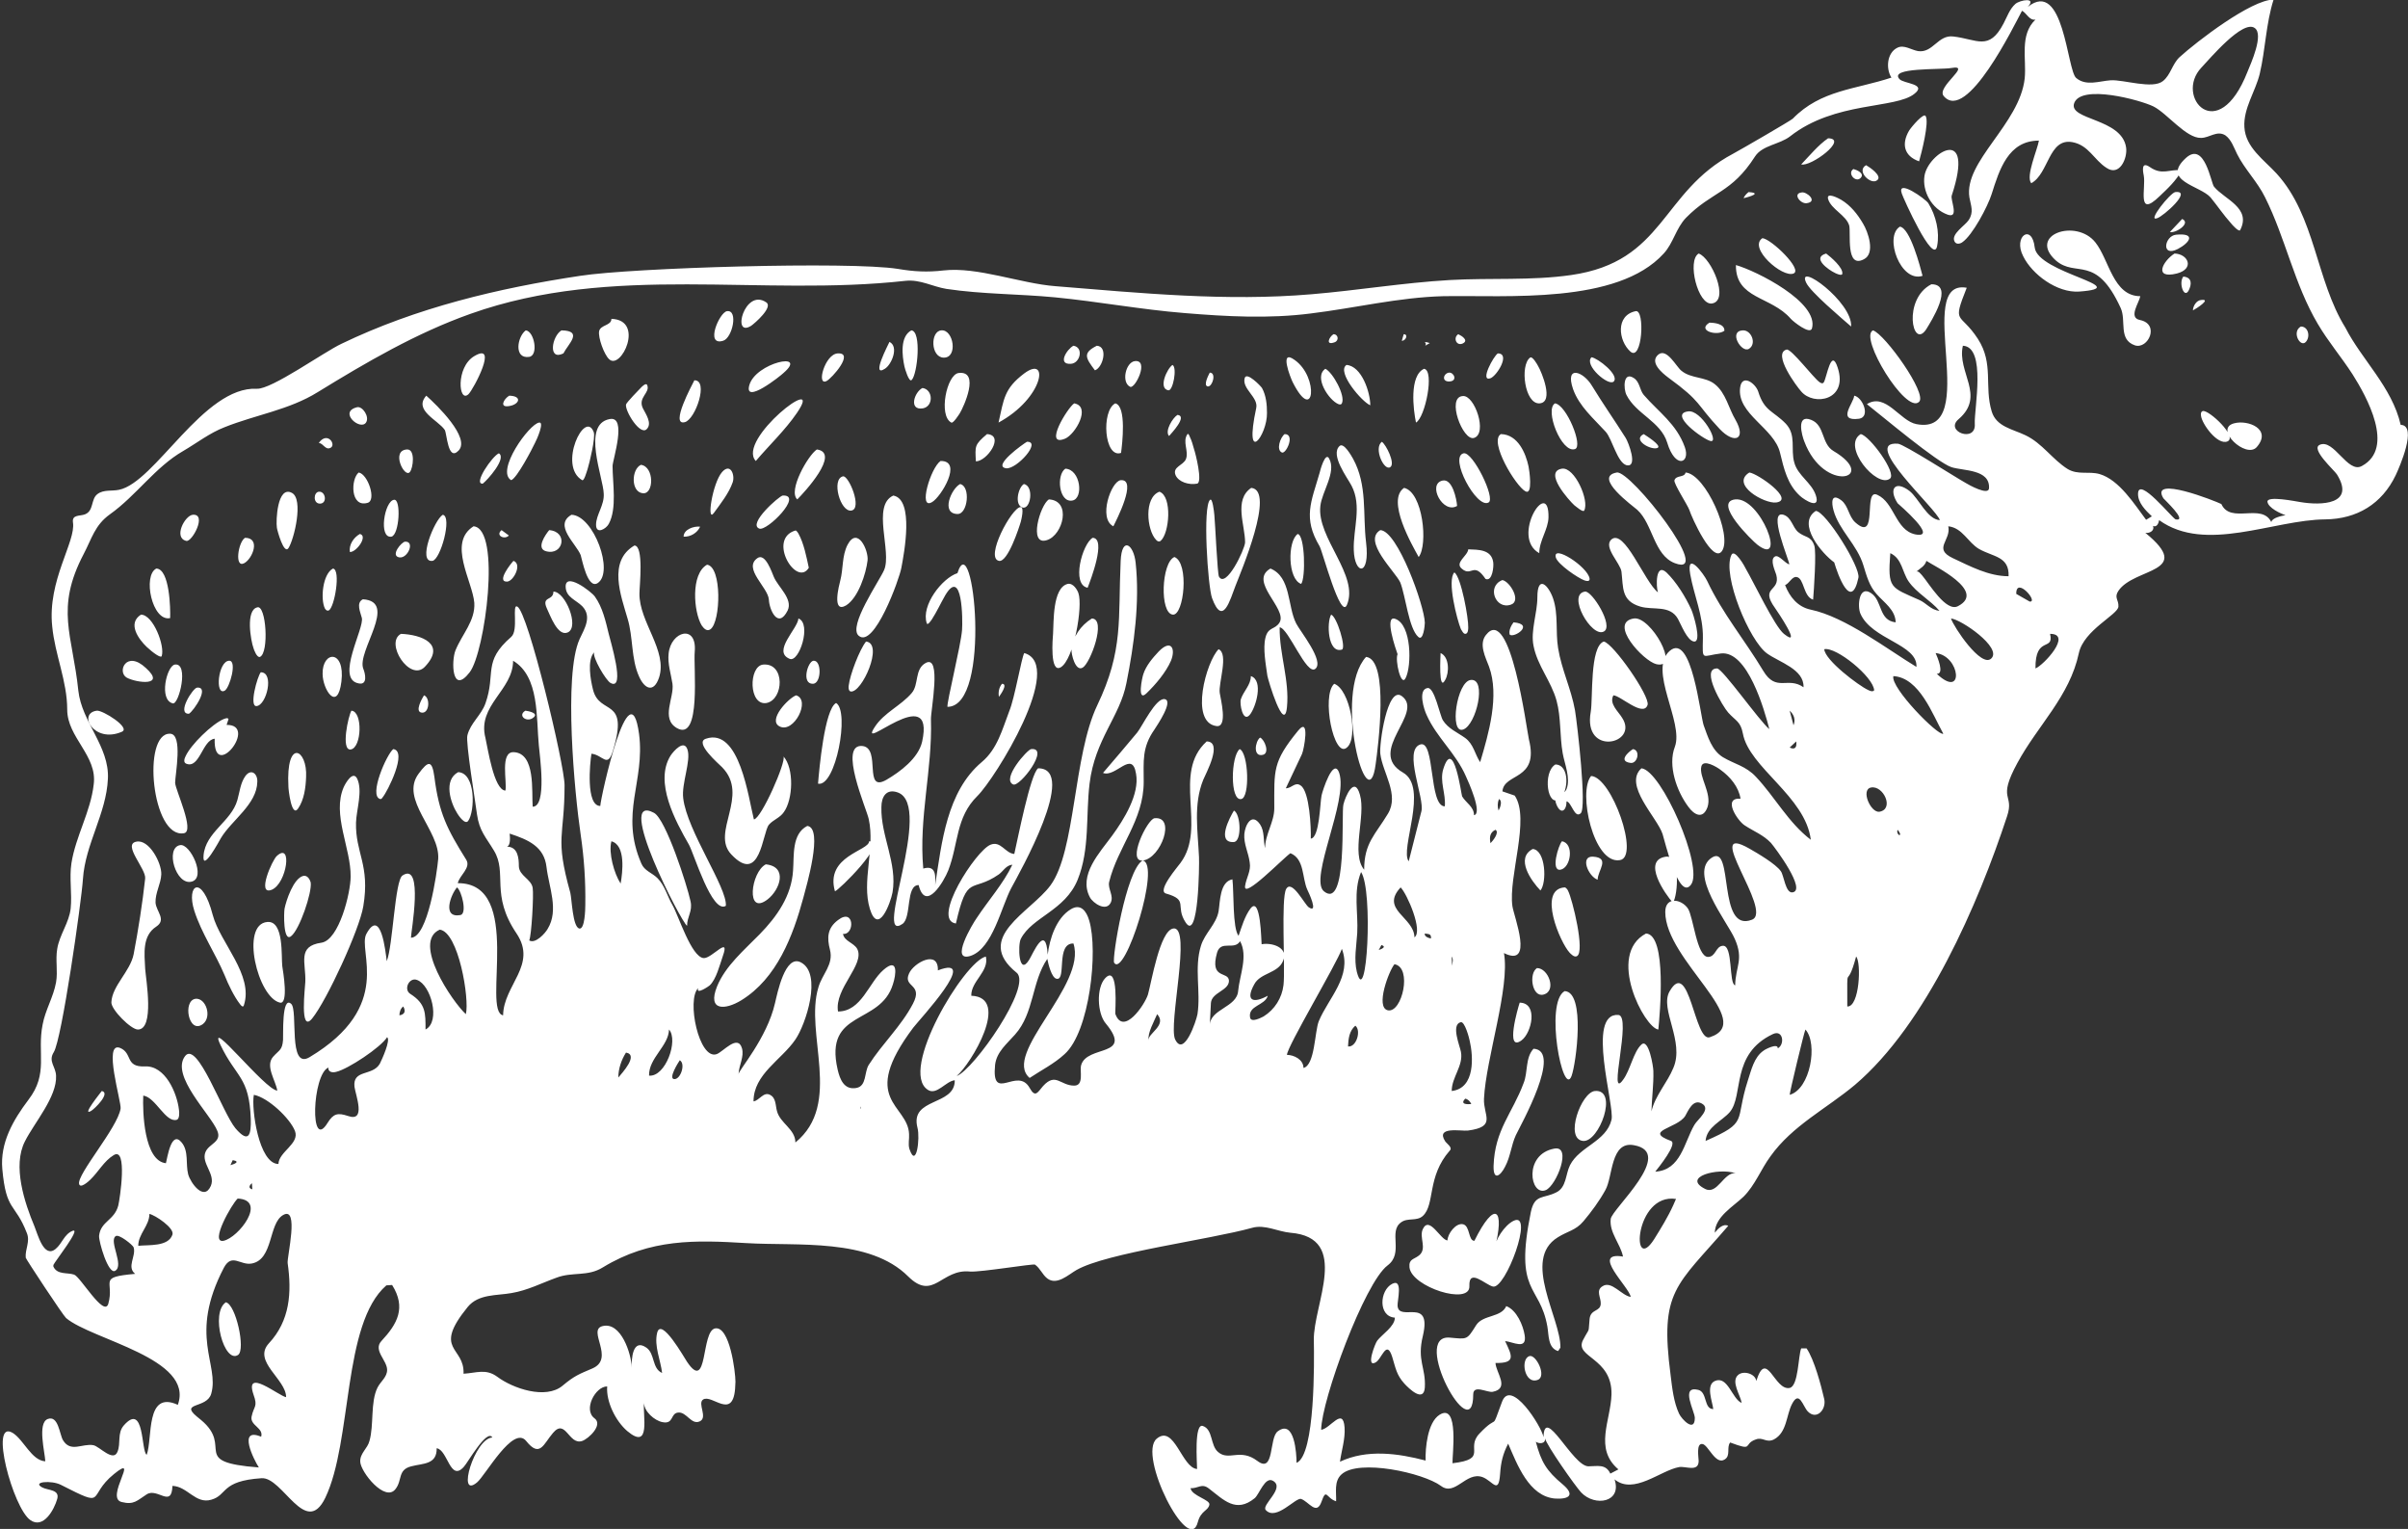 <svg id="Warstwa_1" xmlns="http://www.w3.org/2000/svg" viewBox="0 0 627 398" width="627" height="398"><rect x="0" y="0" width="627" height="398" fill="#333333" stroke="none"/><style>.st0{fill:#fff}</style><title>Fill 5</title><g id="Design"><g id="Pinfold_Home" transform="translate(-750 -181)"><path id="Fill-5" class="st0" d="M1140.3 389c-.4 1-.4 2-.1 3 .4-.7 1.1-2.5.1-3zm-.9 8c-1.5.7-1.6 2-1.3 3.5.6-.6 2.4-2.8 1.3-3.5zm-6.3 71.4c-.3-.7-.9-1.3-1.6-1.4-1.4 1.5.5 1.5 1.6 1.4zm-5-36c.1-.8.4-1.7-.1-2.4l.1 2.4zm-.1 32.6c6.2-.7 5.6-9.1 4.7-13-.1-.6-1.3-5.3-2.4-4.9-2.5.7-.2 6.1.1 7.7.7 3.6-2.4 6.6-2.4 10.2zm-7-41c-.2.8 1 1.2 1.6 1.3.1-1.3-.6-1.1-1.6-1.3zm-12 4.3c.6-.2 2.2-.8.7-1.3l-.7 1.3zm5.7-16.3c-5.4 5.8 3.5 7.7 3.6 13 2.3-1.6-1.9-11.3-3.6-13zm-1.6 20c-1.4 1.6-5.1 11.3-1.7 12 3.7.7 6.4-11.2 1.7-12zm-8.7-24c-2.1 5.1-.7 10.6-1 15.9-.2 3.3-.9 6.8-.1 10.1 2.6 10 4.3-21.2 1.1-26zm-3.4 45.4c2.2.3 3.5-4.2 1.9-5.4-1.6 1.4-1.8 3.4-1.9 5.4zm116-83.6c.6-1.5.1-2.8-1-3.8l1 3.8zm-1 5.8c1.5.7 1.9-.2 1.7-1.6l-1.7 1.6zm45.1-104.6c-1.6 6.9 6 13-1.1 19.1-3.8 3.2 4.6 6.3 4.2 1.2-.2-3.8 3.1-20-3.1-20.3zm84 44.1c-1.3-.4-4.5-1.9-4.7-3.5-.1-1.6 7.3-.1 8.6.1 5.3.9 14.4.7 9.5-7.2-.7-1.1-6.9-6.6-4.5-7.7 3.7-1.7 7.3 7.6 11 5.5 8.7-4.7 1.2-18.1-2.4-23.8-2.9-4.5-6.4-8.6-9.1-13.2-6.1-10.3-8.4-22.3-13.7-32.9-2-4.1-5.3-7.3-7.3-11.3-.8-1.6-1.5-3.8-3.1-4.9-2.2-1.3-4.1.7-6.3.7-3.9.1-8.8-6.4-12.4-8.2-3.5-1.7-18.7-5.8-20.6-.9-1.7 4.5 12.4 3.9 13.5 11.6.4 2.8-1.7 7.6-5.1 5.3-3.3-2.1-4.6-5.9-8.9-6.7-6.2-1.1-6.1 8.2-10.7 10.7-1.5-1.8 1.6-8.7 2-11.1-8 0-10.3 7.6-12.3 13.9-1 3.2-5 10.8-7.7 12.6-.6.4-1.6.6-2-.3-.9-1.9 2.8-4.1 3.7-5.5 1.4-2.1.6-3.7.2-5.9-1.5-9.4 13.1-19.1 14.4-31 .5-5.1-1.4-11.3 2.8-15.3-1.6.3-2.3-1.7-3.5-2.3-2 3.7-14.4 29.3-20.4 22.2-2-2.4 7.6-8.3 2-7.3-2.7.5-16.4-.2-13.5 2.9 1.1 1.2 7.2 1.2 3.9 3.8-4.9 4-20.7 1.9-32.4 11.1-2.7 2.1-7.2 2.3-9.1 5.2-6.2 9.7-11.1 9-18 16-2.6 2.7-3.3 6.6-5.8 9.3-12.1 13.3-40.8 10.8-57.4 11.1-11.6.3-23 3.1-34.5 4.5-10.9 1.4-21.9.8-32.8-.1-11.3-.9-22.5-3-33.8-4.1-9.4-.9-19-.8-28.3-2.2-3.6-.6-6.8-2.5-10.6-2.1-37.8 4.2-76.2-4.6-113.3 8.6-14.1 5-27.1 12.6-39.8 20.4-7.4 4.6-16.2 5.9-24.2 9.1-3.9 1.5-7.2 4.1-10.8 6.2-7.3 4.2-12.2 11.6-19.1 16.5-3.9 2.8-4.7 6.3-6.8 10.3-7.5 14.3-2.9 21-1.4 35.6.9 8.2 8.1 14.5 7.7 22.9-.4 9.1-5.9 17-6.5 26.1-.4 6-5.5 41.8-7.6 45.1-1.5 2.4.5 3.7.6 6.1.3 5.5-5.7 12.3-8.1 17.1-3.3 6.4-.1 16 2.5 22.2.8 1.9 2.4 8.4 5.5 5.8 1.7-1.4 2.2-3.8 4.4-4.7 2.4-.9-4.7 8.1-5 8.9v.4c1 2.2 3.6 1.5 5.4 2.1 1.6.5 7.8 11.2 8.9 7.6 1.7-6-3-6.9 7-7.8-2.3-1.8.3-4.6-.4-6.9-.2-.6-3.9-3.6-4.7-2.9-1.8 1.3 2.3 7.6-.1 9-1.8 1.1-4.3-7.6-4.2-9.1.4-3.8 4-4 5-7.9.4-1.6 2.5-15.4-1.2-13.1-2.5 1.5-4 4.4-6.1 6.4-.4.4-2.6 2.4-2.9 1.1-.6-2.5 10-14.6 10.8-19.6.3-1.6-4.7-17.7-.1-15.8 3.3 1.4 1.2 5 6.4 4.8 5.3-.3 8.4 6.9 8.9 11.3.1.6.2 2.4-.6 2.6-2.9.8-5.5-5.9-8.7-6.3-.2 4.2.2 17 5.9 17.6.4-1.5 1.4-8.7 4.1-5.4 1.9 2.3 1 5.6 1.7 8.3.6 2.2 4.1 7.1 5.9 3 1.3-3.1-2.6-5.9-1.4-8.8.9-2.2 4.3-2.6 3.1-5.5-1.7-4.3-12.3-14.4-8.4-19.5 3.2-4.1 9.7 14.7 13.1 18.8 3.6 4.2 4.1 1.5 4-2.4-.4-11.1-3.8-10.7-7.9-19.3-3.7-7.8 11.6 11.7 14.8 11.9-.4-2.6-3.2-6.4-1.1-8.8 1.6-1.8 2.4-1.7 2.6-4.4.1-1-.4-11.6 2.1-9.4 1.9 1.6-.9 17.3 4.8 13.9 22.2-13.3 12.4-27.7 14.8-32.1 3.8-7 5 4.7 5.3 7.1 1.6-3.9 2.1-21 4.1-22.3 5.6-3.7 2.2 14.8 2.2 16.2 4.4 0 6.8-17 7.1-20.5.5-7.4-10.1-15.5-5.1-22.2 2.5-3.4 3.5-3.6 4.1.8 1.2 9.5 3.3 13.6 8.3 21.6 1.3 2.1-1.8 4.1-2.2 6.1 17.2-.1 6.2 33.4 11.8 34.4.1-7.9 9-13.1 3.5-21.3-6.9-10.2-2.3-15.7-5.9-21.6-2.1-3.5-3.8-5.1-4.4-9.4-.4-3.2-3-18.8-2.5-20.6.8-3.2 3.6-5.2 4.7-8.3 2.8-7.9-.8-10.8 6.7-17.3 2-1.7.1-8.7 1.6-7.9 2.8 1.4 12.3 41.2 12.3 46.5 0 13.7-2.6 13.3 1.5 28 .4 1.7.6 8.8 2.3 9.3 1.5.4 1.6-5.1 1.6-6.1.1-6.1-.3-12.2-1.2-18.3-1.6-10.8-4.5-41.6-.3-50.9 1.3-2.8 3.3-5.9.7-8.6-1.6-1.6-4.1-2.3-4.3-4.8-.4-4.4 6.7 1 7.6 2.3 2 2.8 2.8 6.4 3.6 9.7.3 1.4 4.5 14.9.5 12.8-1.2-.6-4.8-6.7-4.3-8-1.9 2.1-.9 7.3-.3 9.7 1.7 6.9 9.5 1.8 5.2 15.9-1.4 4.7-2.6 1.1-5.6.8-.4 2.4-1.5 13.6 2.3 13.6.1-2.3 7.7-36.6 10.1-18.7 1.6 12.4-5.1 20.6.6 33.7.8 1.9 2.8 2.4 4.2 3.8 1.9 1.9 2.6 4.8 3.9 7 1.6 2.8 4.9 13.5 8.1 13.8 2.1.2 7-6.1 5-.5-.8 2.3-1.7 6-3.4 7.6-.2.2-3.7 2.6-3 .7-3.1 3 .2 18.8 4.8 17.2 1.7-.6 5.5-5.3 6.6-1.5.6 2.2-.8 4.4-.9 6.7 0-1 7.4-9.3 9.5-18.5.6-2.5 2.6-12.7 6.7-10.6 5.7 2.9 1.3 16.2-1.4 20.1-3.6 5.3-10.9 9-10.9 16.1 1.5-.2 2.6-2.6 4.3-1.7 1.6.8 1.4 2.8 1.8 4.2.8 3.2 4.8 4.7 4.8 8.2 12.4-10.1 2.3-28.4 6-40.4 1-3.5 4-5.9 3-9.8-.8-3.1-.7-5.6 2.1-7.7 4.3-3.3 4.4 3.9 1.3 3.6.3 1.9 2.8 2.3 3.7 3.9 2.1 4.1-6 10.3-5 16.3 6.1 0 8-7.5 11.8-10.8 4-3.5 3.3 1.3 2.5 3.7-3.3 10.8-18 6.5-14.4 22.2.6 2.6 1.7 5.4 4.9 4.8 2.7-.5 2-4.1 3.2-6 3.5-5.5 8.4-10 11.5-15.9 2.8-5.3-2.7-4.2-1-7.9 1.2-2.8 7.7-6.3 7.5-.8 11.2-4.3-4.8 12.8-6.4 14.9-14.3 19-1.4 19.9-1.1 27.7.1 1.3-.3 2.6.1 3.9 1.8 5.3 2.8-2.8 2.1-5.5-2.1-8 9.8-5.6 9.7-12.4-2.3.2-4.7 4-7 2.5-7.7-4.9 9.5-33.5 15.1-34.7.9 3.9-3.9 6.4-3.8 10.2 10.4.4-.1 17.8-3.8 20.9 4.4-1.6 19.8-23.5 15.6-26.9-11.3-9.1 3.6-15.7 8.8-22.7 6.6-8.9 5.9-33.7 12.2-46.9 6.9-14.4 5.4-22.5 6.1-37.6.3-6.5 3.4-4.3 3.9.5 1.1 10.2-.4 21.3-2.4 31.3-1.7 8.8-8.2 14.6-9.6 26.2-1 8.3.1 17.1-3.1 25-3.3 8.1-11.9 9.7-14.8 15.4-.8 1.5-.6 10 2.2 5.4.9-1.4 4.3-9.7 4.8-1.3.5-4.1 2.2-9.5 6-11.8 2.6-1.6 4.1.5 4.8 2.9 2.4 8 .1 29-6.4 34.8-2.7 2.5-6.1 4.2-9.1 6.2-7.3-6.2 15-24.2 11.4-35-4.6-.1-1.8 9.5-4.3 9.2-1.4-.1-2.3-4.1-2.5-5.2-4.1 6-3.4 14.1-8.4 19.7-2.1 2.4-4.8 4.5-5.2 7.9-1 10.1 5.8.3 9 6 1.5 2.7 2.1 1.1 3.5-.5 3.3-3.6 4.5-.1 8.1-.1 2.6 0 1.4-3.8 1.8-5.3 1.5-5.4 13.8-2 6.4-10.9-2.2-2.6-2.5-9.3-.1-11.8 3.6-3.7 2.5 9 2.6 9.3 2.1 5.9 7.7-2.4 8.5-5 .9-3.1 3.1-16.7 6.6-17.2 4.9-.7-1.4 25.1.5 28.9 2.3 4.7 5.5-4.9 5.8-6.6.9-5.9-.9-12 .9-17.8 1-3.3 4-5.6 4.6-9 .4-2.5.3-7.7 3.6-8.3.4 3.1 0 12.8 1.6 14.7.8-2.3 1.6-5.1 3.1-7.1 2.7-3.5 2.8 8.6 2.9 9.3 2.6-.5 7.1.8 5.6 4.3-1.3 3.3-5.9 3.1-7.5 6.1-2.5 4.5-.1 5 3.5 3-.7 2.6-5.2 2.5-4.6 5.7.3 1.4 2.9 0 3.5-.3 2.9-1.8 4.8-4.8 5.2-8.2.5-4.5-.7-22.6.7-25 1.5-2.6 4.8 4.1 5.9 4.8 2.6 1.7-.1-4-.4-4.6-1.4-3.1-.7-8-4.4-9.5-1.9 1.3-12.4 12.2-11.8 8.5.3-2.1 1.6-3.9 1.2-6.1-.3-2.5-1.6-4.8-1.4-7.4.2-2.3 1.9-5.7 4.1-2.5 1.2 1.8.8 4.2 1.3 6.2 0-3.6 2.4-6.8 2.4-10.4 0-10-.5-12 6.2-20.2 3.2-3.9 1.5 5.1 1 6.1l-4.2 8.9c1.6 0 2.4-1.8 3.9-.7 2.3 1.6 2.7 11.1 2.6 13.8 2.3-.2 2.4-9.3 2.8-11.2.2-1.1 3.1-10.2 4.6-5.9 2.4 7.2-7.9 27.5-4 30.8 6.2 5.1 4.5-20.4 5.1-22.6.5-2.1 2.9-7.6 4.3-2.5 1.6 5.5-2.4 15.3 1.1 19.5 0-7 2.9-9.1 6.2-14.6 3-5-1.4-10.6-2-15.6-.3-2.4 1.8-17.8 5.6-15 6 4.4-9.3 14.4.3 19.9 6.8 3.9-.9 20 1.5 23.1l3.3-13c.9-3.4-4.8-15.9-.3-17.4 3.9-1.3 2.2 16.1 6.4 16.1.3-3.3-1.4-6.5-.4-9.7 2.7-8.7 4.7 6.7 4.9 7.1 1 1.7 3.1 2.7 3.1 4.9 2.3-.4-1.5-8.8-2.1-10.1-2.6-6-7.6-10.1-10.2-15.9-.7-1.4-2.4-6.7.2-7.1 1.8-.3 3.2 7.1 4 8.4 1.4 2.2 3.7 3.1 5.8 4.6 2.2 1.6 2.5 4.2 3.9 6.3 2.2-7.4 5.1-17.3 2.3-24.9-.9-2.4-2.7-5.8-.8-8.2 6.4-8.2 10.6 24.6 11.2 27.2 2.7 10.8-6.5 8.6-6.9 13.5l3.2 1.1c4.1 6-1.7 21.1-.6 28.8.4 2.7 5.7 16.1-2.2 12.2 1.6 9-4.7 27.5-5.2 37.9-.2 4.4 3.4 7.3-4.2 8.3-1.7.2-8.5-1.2-5.9 2.8.4.6 2 1.6 1.2 2.4-6 6.8-3.8 14-7 17-1.6 1.5-4 .4-5.7 1.7-3.4 2.4.8 8-3.5 11.2-6 4.5-17.2 35-17.3 42.8 2.4-.3 5.7-6.1 6.1-.6.2 3-.8 6-1.2 8.9 7-3.3 15.1-2.2 22.3-.3-.1-3.3.5-9.9 3.6-11.9 5.2-3.3 3.3 10.7 3.4 12.6 9.4-1.1 3.3-3.8 7-7.7 5.3-5.6 2.8 0 5.9-8.3 2.3-6.2 10.3 6.4 10.8 9.2.2-8.5 7.6 7.6 11.7 7.6 2.3 0 4.5-.7 5.7 1.9l2.1-1.1c-6.4-5.4-2-12.7-1.8-19.5.2-9.7-9.8-9.6-7.4-14.2 1.9-3.6 1.3-1.4 1.7-5.5.3-2.6 2.8-1.8 2.9-3.9.1-1.6-1.4-3.5.5-4.6 2.3-1.5 5 2.5 7.3 2.8-.3-2.5-10.6-11.9-2-10.5-.7-3.4-3.6-6.2-3.2-9.8.3-2.6 17-17.3 6-19.2-6.1-1.1-5.4 8.2-7.4 11.7-1.6 2.9-3.6 5.6-5.7 8.1-2 2.4-4.2 2.6-6.7 4.2-9.4 5.8.8 21 .7 28.7l-.6.9c-2.7-.8-2.4-4.2-2.8-6.4-2-11.2-8.7-8.3-4.3-29.8 1-4.7 3.2-3.4 6.6-5.1 2.7-1.3 2.4-4.7 3.6-7.1 2.5-4.9 9.4-6.1 10.8-11.8.9-3.7-6.7-27.9 1.8-27.3 3.6.3-2.9 22.6 1.2 16.9 1.9-2.5 2.7-7.3 4.8-9.2 1.9-1.7 3.1 5.8 3.1 6.9.1 3.5-.4 7-.5 10.5 1-4.2 4.1-7.4 5.7-11.3 3-6.9-3.6-15.3-1-19.9 5.2-9.1 6.5 13.3 10.5 11.9 12.3-4-11.6-20-11.6-32.6 0-4.1 4.2-3.4 5.9-.9 1.4 2.1 2.3 12.5 5.2 12.6 2.1 0 2-2.8 3.9-2.9 2.7-.2 1.5 9.9 3.2 10.3.1-5 2.3-6.7-.1-12.1-1.9-4.4-12.3-17.2-5.9-21.2 5.7-3.5 1.3 19.8 10.4 16.2 5.6-2.2-13.3-25.7-.7-18.5 2.1 1.2 6.9 4 8.2 5.9.8 1.1 1.2 5.7 3 5.5 3.8-.5-4.4-11.5-5.6-12.9-2-2.1-4.5-3-6.9-4.6-1.8-1.2-5.8-7.2-1-6.9-.5-3.1-2.7-5.7-5.2-7.5-.9-.7-4.5-2.9-5-.9-.7 2.7 2.8 7 1.6 10.6-1.2 3.3-3.5 2-5-.1-3-4-5.4-10.7-3.5-15.6 2.4-6.4-7.1-20.1-1.3-25 5.7-4.8 7.9 16.8 8.8 19.4 1.1 3 2.1 6.5 5 8.3 3 1.8 6 2.3 8.6 5.1 5 5.3 8.4 11.9 14.3 16.4-1.4-11.3-16.1-18.8-17.7-27.7-.6-3.1-1.8-3.2-3.8-5.4-1.3-1.4-7.4-11.5-2.9-11.5 1.4 0 11.1 13.8 13.6 15.8-1.3-5.1-5.7-20.5-12.6-19.7-5.1.6-4.8 2.2-4.7-4 .1-5.9-2.3-11-3.3-16.6-1.1-6.4 3.6 0 4.4 1.7 4 8.5 9.8 15.4 14.6 23.4 3.4 5.7 6.4 1.4 10.5 4.3.2-4.7-6.3-6.5-9.5-8.8-4.6-3.3-11.7-20.3-9.3-25.6.8-1.9 3.6 3.1 3.8 3.6 2 3.4 7.5 15 9.9 16.9 5 4-1.8-6-2.3-6.7-4.1-5.7 1.5-4.2.3-8.7-.3-1-1.7-3.9-.4-4.7 1-.7 2.7 1.8 3.8 2-.1-1.3-5.7-14.2-1.5-12.9 2.1.7 2.3 3.2 3.8 4.5 1.8 1.5 3.3.9 4.2 3.5.6 1.7-.1 11.6-.3 14.1-2.6-.8-2.3-5.6-4.3-5.9-1.2-.2-1.9 1.7-3 2.1 1.2 3.1 3.3 5.7 6.7 6.4 9 1.9 19.6 10.1 27.5 14.9.4-5.9-11.7-7.1-14.6-13.9-.8-1.9-.4-7.5 2.8-5.3 3 2 1.9 7.1 6.4 7.6-.1-3.3-3-5.1-5-7.4-1.9-2.1-2.6-4.8-3.4-7.4-1.6-5.4-6.4-9.2-7.8-14.4-.5-1.8-.7-4.6 2-2.6 1.9 1.4 1.9 4.2 3.7 5.8 6.1 5.4 1.9-9 5.7-7.2 4.5 2 4.7 9.2 9.9 10.3 6.3 1.2-4.3-7.8-4.6-8.1-2.4-3.7-.7-6.1 3.1-3.2 2.4 1.9 4.6 7.4 7.9 7.6-.8-2.9-20.8-20.7-10.9-19.9 1.5.1 14.9 8.7 17.6 10.2.8.5 6 3.4 6.1 1.4.3-5-6.7-4.5-9.8-5.5-3.8-1.3-17.8-13.1-22-16.4 4.9-3.1 8.6 4.4 12.9 5.2 17.3 3.3-1-38 13.1-35.5-3.9 9.8-1.8 6.1 2.9 13.3 4.2 6.5 1.6 12.3 3.6 18.9 1.2 4 5.5 4.6 8.8 6.2 4.4 2.1 7 6.3 11 8.8 2.7 1.6 5.5.5 8.3 1.3 5.1 1.5 9.1 7.9 12.1 11.9l1.5-.9c-1.6-1.5-3.6-3.5-3.6-5.8 0-4.9 9 6.4 9.8 6.6 3.3.6-3.1-5.3-3.2-5.5-3.7-6.1 13.5.7 15.1 1.5 2.4 5.3 10.5-.4 13 4.7.2-1.1 2.6-1.6 3.7-1.8zM1280 355c2.1-.8 9.7-9 3.8-9 1.1 4.7-3.9.3-3.8 9zm-1.5-17.4c2.4.2-3.6-6.7-3.5-2l3.5 2zm-21.2-19.6c.8 3.7-4.1 5.8 1.2 8.3 4.5 2.1 9.3 4.7 14.5 4.7.2-5.2-4-5-7.7-7.1-2.9-1.7-4.3-5.5-8-5.9zm.7 24c.7 2.2 7.9 13 10.5 10.4 2.9-2.8-7.9-10.2-10.5-10.4zm-3.7 14.4c7.2 6.8 6.2-4.7-.3-5.4.4.9 2.4 5.5.3 5.4zm-5.3-26.6c.5-.3 1.2.7 1.5 1 1.8 2.1 6.2 9.6 9.3 8 7.6-3.9-6.3-10.5-8.2-11.8-.4 1.4-1.6 1.9-2.6 2.8zm6 10.2c-2.4-2.8-5.9-4.6-8-7.6-1.7-2.4-1.7-6-4.8-7.4-.7 9.3 0 8.8 7.6 12.2 1.8.8 3 2.6 5.2 2.8zm-12 17c-.8 3 11.7 15.7 13 15-2.8-5-6.2-14.6-13-15zm1.5 41.4c.7 0-.2-1.2-.4-1.4-.2.5-.1 1 .4 1.4zm-5.1-6.1c3.9-.7 1-6.9-2.2-6.3-2.8.5-.1 6.7 2.2 6.3zM1225 350c.2 2.9 9 9.5 11.4 10.6.4.2 1.2.6 1.6.1-.2-3.5-9.9-11.4-13-10.7zm6 93c3.2.2 3.7-11.5 2.3-13-2.6 9.7-2.3.3-2.3 13zm-15 23c5.4-1.5 7.4-13.4 4.1-17-.4.9-4.1 16.3-4.1 17zm-3.1-12.1c1.9-1 1.4-5-1.3-3.7-11 5.2-7.5 15.9-11.2 20.3-2.1 2.4-6 3.8-6.3 7.5 11.4-5 7.5-4.9 11-15.7.9-2.7 1.6-6.1 4.1-7.8.3-.3 3.8-2.1 3.7-.6zm-11 32.5c-4.6-1.5-14.1 1-7.9 4.1 3.2 1.6 4.8-4.4 7.9-4.1zm-20.9-.4c6.7-.4 7.5-7.6 10.2-12.2.8-1.4 4.6-4.2 1.8-5.6-2.2-1.1-3.4 1.9-4.2 3.3-2.1 3.3-11 3.8-3.7 6.5 1.8.7-3.3 7-4.1 8zm5.4 7.1c-10.8-1.6-11.8 20-5.7 10.5 1.8-2.9 3.6-5.8 5-8.9l.7-1.6zm-97-34.1c3-.7 2.9-9.5 4-12.2 2.5-6 8.7-11.7 6-18.8-1.3 3.8-14.3 25.5-14.3 27.6 1.8 0 4.3 1.2 4.3 3.4zm-24.4-11c0-4.4 7.1-4.7 7.4-9.1.4-4.1 2.6-9 .5-12.9-1.5 2.5-5-.4-6 3-2 7.1 3 4.7 3.1 7.3 0 2.6-4.5 3-4.7 5.8l-.3 5.9zm-15.9 3.8c-.4-1.7 4.9-3.9 2.2-6.8-.7 1.7-2.6 5-2.2 6.8zM974 469c0 .2 0 .5.1.7.1-.2 0-.5-.1-.7zm-47-12c-.4.6-3 4.7-1.5 4.9 1.7.2 3.1-4 1.5-4.9zm-8 4c4.3.4 7.7-9.2 5.2-12-.1 4.3-5.3 7.4-5.2 12zm-8 .5c.9-1.1 5.4-5.9 2-6.5-1.2 1.9-2 4.2-2 6.5zm.6-50.5c.5-2.8 1.4-10-2.4-11-.8 3 .7 8.4 2.4 11zm-30-24.2c.5-2.2-1.5-10.2 2.2-10 5.7.3 4.6 10.3 4.9 14.2 3.8 0 1.8-13.5 1.6-16-.7-7.1.2-17.9-6.7-22 0 7.7-9.4 11.6-7.2 20.1.6 2.6 2.2 13.6 5.2 13.7zm6.2 39c1.6 1 4.2-1.9 4.8-3 3-4.9.3-10.9-.3-16.1-.6-5.3-4.7-7.1-9.6-8.7.1.8.3 3.1-.7 3.4 2.9 0 3.1 3.1 3.1 5.1.1 2.5 3.2 3.3 3.6 5.6.3 1.8-.3 12.5-.9 13.7zM869 412c-1.6 1.8-4 8.1.9 7.2 1.8-.4.3-6.3-.9-7.2zm2.3 33c1-3.9-1.9-21.4-6.8-22-7.3 3.2 3.3 18.8 6.8 22zm-10.5 4c4-2.1 1.4-11.6-2.2-12.9-2-.8-3.6 2.4-1.8 3.6 4.1 2.6 4 5 4 9.3zm-6.8-3.7c1.4-.2 1.7-1.1 1-2.3-.7.5-1 1.5-1 2.3zm-18.5 13.6c-4.2 1.8-4.9 22.1-.2 14.4 1.5-2.4 2.6-2.7 5.3-1.8 4.8 1.7 2-5.4 1.7-7.6-.5-4.6 4.7-2.7 6.6-6 .5-1 2.9-6.2 1.9-6.9-1.7 2.7-10.2 8.3-13.2 9-1 .3-2.2.1-2.1-1.1zm-13 25.1c.1-3.2 5.6-5.3 4.3-8.6-1.3-3.3-7-8.7-10.7-9.4-.7 3.6 1.3 18 6.4 18zm-6.9 5c-.7.6-1 1.3.1 1.6l-.1-1.6zm-5.6-4.7c.8-.2 2.8-.9.6-1.3l-.6 1.3zm1.9 8.7c-1.5 1.3-7.4 11.7-3.7 11 3.9-.8 11.5-10.6 3.7-11zm12.6 51.7c0-4.7-8.8-9.3-4.5-14 5.5-5.9 6-13.2 4.9-20.9-.2-1.6 3.1-15-1.2-12.5-3.8 2.2-2.5 11.5-8.1 12.6-3 .6-5.2-2.8-7.3 1.1-9.3 17.8-1.1 25.1-3.3 32.8-1.1 3.9-8.2 2.2-3.8 5.9l1.1.9c8.7 7.2-3.2 11 15.1 12.4-1.3-2-5.6-10.6.6-8 .7-2.3-2.9-2.9-2.5-5.2.6-2.9 1.7-2.5.5-5.8-2.4-7.1 6.6.4 8.5.7zM786 505.3c2.7-.3 7.8.3 8.9-2.9.6-1.7-4.5-5.1-6-5.4 0 3.1-2.9 5.2-2.9 8.3zm537.2-306.7c-7.1 7.5 4.3 20.7 12 1.1.9-2.2 4.3-9.7 1.9-11.4-3.1-2.3-11.8 8.1-13.9 10.3zm51.9 93c4.5.1-.4 11.2-1.3 13.1-3.6 7.5-10.1 11.4-18.3 11.5-13.6.1-31.2 8.9-43.3.2-.1.7-.6 2-1.6 1.5.5 1.3-1 2-2 1.8 12.9 10.5-2.9 9-7 15.1-1.2 1.8.1 2.3 0 4.1-.1 2.1-9 6.1-10.3 12.1-2.4 11.3-10.7 18.8-16 28.6-5.4 9.9-.7 7.9-2.7 13.9-7.5 22.8-21 54.1-39.6 69.9-7.4 6.2-16.3 10.6-22 18.6-2.5 3.4-4 7.5-7 10.5-2.7 2.6-7.4 5.2-7.5 9.4.7-.9 2.1-2.5 3.5-1.8-13.6 15.8-17.9 16.8-15 38.9.4 3.3.8 7 2.2 10 .7 1.5 4.1 5 4.1 1.1 0-1.7-3.9-8.5.9-7.3 2.4.6 1.4 5 3.9 5-.2-1.9-2-6.2.4-7.3 3.4-1.5 4.5 4.7 7 5.7-.3-2-2.9-5.6-.9-7.3 1.4-1.2 4.5-.3 4.7 1.6 2.7-8.6 4.7 2.6 8.7 1.8 2.3-.5 2.2-8.3 3-10.3h1.4c2 2.9 3.8 9.7 4.6 13.2.6 2.7-2 5.6-4.3 3.2-1.3-1.4-2.2-5.6-4.1-1.9-1.5 2.9-1.3 7.4-4.7 9.2-2 1-2.9-.7-4.7 0-3.5 1.2-.3 3.2-6.7.8-1 1.3.2 3.4-1.4 4.4-2.4 1.6-4.3-3.8-5.8-4-1.7-.3-1 3.5-1 4.4 0 3-3.4 1.3-5.1 1.6-4.9.9-11.8 7.3-16.8 3.2 2 6-5.1 7.2-8.7 3.4-1.5-1.6-9.1-12.4-9.4-14.1.2 1.5-1.6 1.5-2.4.9 1.4 5.3 2.8 7.6 7 11.1 3.2 2.7 1.8 3.9-1.9 3.7-6.9-.5-10-9-12.3-14.3-1.4 2.7-1.9 4.9-2.1 7.9-.4 5.5-1.9 1.8-4.6.8-4.3-1.5-7.1 5.1-10.8 2.3-4.6-3.4-21.4-7.1-25.9-3-2 1.8-1.3 4.7-1.4 7-2.6-.8-2.5-3.6-3.8.1-1.3 3.7-3.3 0-5.3-.7-1.4-.5-6.5 5.8-9.2 2.9-1.3-1.3 5.1-5.7 1.9-7.6-2.1-1.3-3.6 3.5-4.8 4.5-4.9 4-8.1.4-11.9-2.5-1.9-1.5-2.8 0-4.8-.1.3 2 5.2 3 4.9 4.3-.3 1.6-2.2 1.5-3 4.5-2.3 9.1-15.8-17.5-10.7-21.7 4.6-3.8 6.5 7.6 10.5 7.9 0-1.6-.8-12 1.5-11.2 2.7.9 1.9 5.1 4 6.8 2.8 2.4 5.7-1.1 10.2 2.3 4.5 3.4 3-6 5.3-7.7 4.4-3.3 4.9 5.9 4.9 8.2 4.9-2 4.6-26.7 4.5-31.9-.2-9.3 9.7-26.7-6.1-28-3.3-.3-6.6-2.2-9.9-1.3-11.1 3.1-37.9 6.5-45.8 11-2.1 1.2-5.1 4.1-7.6 2.2-1.3-1-1.8-2.6-3.2-3.6-.5-.3-14.1 2-16.9 1.8-7.5-.8-9.5 7.8-16.1 1.3-10.1-10.1-28.9-7.9-42.1-8.7-13.3-.8-25.1-1.2-37.4 6.3-4 2.5-7.9 1.1-12.1 2.7-3.9 1.4-7.5 3.3-11.7 4-3.9.7-8.6.2-11.4 3.6-9.3 11.4-.8 10.2-1.1 17.4 3.4-.2 5.8-1.4 8.8.8 4 3 12.6 6 17 2.3 3.1-2.6 4.3-3 7.8-4.5 5.9-2.6-1.5-10 2.6-11 4.8-1.2 7.5 7.2 7.6 10.8-.1-2.2.2-7.7 3.8-5.2 2.3 1.6 1.4 5.4 4.1 6.6-.4-3.4-2.1-7-1.3-10.4 1-4.4 7.1 6.5 7.8 7.5 5.5 8.2 3.6-8 7.3-8.7 3.8-.7 5.3 11.3 5.3 13.9l-.1 1.9c-.7 8-6 1.3-8.3 2.7-1.6 1 1.3 4.7-.9 5.7s-3.4-2.5-5.6-2.3c-2.1.2-1.1 3.1-4.1 2.5-2.1-.4-4.8-2.8-4.8-5-.4 3.1 1.9 12.6-4.4 7.3-3-2.6-5.5-7.6-5.2-11.6-3.1 0-6.3 6.1-3.3 8.3 2.3 1.7-1.5 5.3-3.2 5.9-3.5 1.2-4.3-6-7.6-2.1-2.5 2.9-3.4 6.6-7 2.1-3.4-4.2-10.6 9-12.8 10.8-5.4 4.5-.6-11.5 4-11.7-1.4-2.4-6.5 6.7-7.4 7.6-3.6 4.1-4.2-4.4-7.1-4.8.1 4.3-3.6 3.9-6.6 4.7-3.6.9-2.3 3.6-4.1 5.9-2.7 3.6-9.1-4.4-9.2-7.1-.1-2.2 1.9-3.4 2.4-5.4 1.2-4.1.2-10.1 2.1-13.9.8-1.6 2.5-2.7 2.5-4.6 0-2.5-3.7-5.1-1.5-7.5 4.2-4.5 6.5-8.7 2.8-14.6l-1.5.1c-11.5 10-8.8 40.5-15.9 55.3-5.1 10.5-11.1-5.5-16.6-5.1-10.7.7-8.8 4.4-13.1 5.6-4.1 1.2-6.2-3.5-10.1-3.6-.2 5.9-3.9.4-6.7 2.2-2.5 1.6-3.3 2.8-6.5 2-4.5-1 4.9-12.9-2-7.3-7.3 5.9-1.5 9.1-13.9 2.8-2.4-1.2-7.6-.8-4.8.7 1.5.8 4.6.5 3.9 3-.8 2.8-3.6 7.9-7 5.5-4.5-3.1-10.8-26.4-4.6-22.7 2.9 1.8 4.9 7.2 8.5 7.4-.1-2.3-2.1-9.9.6-11 2.8-1.1 3.1 4 4 5.5 2 3.3 5 .8 7.9 1.3 1.6.3 5.2 4.5 6.3 1.7.9-2.2-.1-4.8 1.6-6.8 5.5-6.3 4.5 6.8 6 7.6 1.6-4.3-.4-16.9 8.1-13 4.4-12.1-22.4-16.9-29.1-22.6-.8-.7-10.5-15.4-10.5-15.7-.2-2.2 1.2-4.2.3-6.4-3.1-8-5.4-5.5-6.4-16.7-.6-6.8 2.8-12.7 6.8-18 5.3-6.9 2.2-12.1 3.7-19.6.7-3.8 2.8-7.1 3.5-11 .5-2.9-.2-5.8.3-8.7.6-3.7 3.1-6.8 3.5-10.5.4-3.9-.4-7.9.2-11.8 1.1-7 5-13.4 5.8-20.5 1-7.5-6.9-12.2-6.9-19.5 0-7.4-3.2-14.3-3.9-21.6-1.3-12 6.2-22.1 5.4-27.1-.3-2.1 1.8-1.6 3.1-2.1 2.4-.9 1.5-4 3.3-5.3 1.6-1.2 3.7-.7 5.6-1.1 9.4-1.9 22-27 35.9-26.3 3.8.2 17.5-9.6 22-11.7 19.5-9.4 40.9-14.5 62.2-17.7 13.5-2.1 70.1-3.8 82.7-1.8 4.1.7 7.7.9 11.9.4 8.8-1 20 3.4 29.1 4.1 22.2 1.8 44.5 4 66.7 2.1 12-1 23.9-3 36-3.7 10.5-.6 21.2.2 31.6-1.3 24.4-3.5 23.3-21.6 42.2-31.6 1.7-.9 15-8.6 15.5-9.1 7.3-7.5 16.4-7.6 25.7-10.7-1.5-2.3-1.2-6.5 1.6-7.8 1.7-.8 3.6.6 5.3.9 3.9.6 5.2-4.3 9.2-3.8 6.2.7 9.3 3.9 13.1-3.4.9-1.7 1.6-3.8 3.1-5.1 1.2-1 5.6-1.8 3.2.8 9.4-7.5 10.2 16.5 12.6 18.5 2.6 2.2 6 .8 9 .6 3.4-.2 10.9 2.4 13.6.2 2-1.6 2.4-4.4 4.3-6.2 4.5-4.1 18.7-15 24.5-15-2 6.3-2.1 12.9-3.6 19.3-1.1 4.6-4.3 9-4 13.9.3 5.3 5.1 8.5 8.4 12.1 10.1 11.1 10.2 27.7 17.9 40.1 4.3 8.4 12.1 15.4 14.4 25.3zM1226 217c5.4.1-4.5 7.5-7 6.8 2.1-2.2 4.5-5.1 7-6.8zm-75.6 323.2c-3.5 1.3-4.6-5.6-2.1-6.2 1.7-.4 4.5 5.3 2.1 6.2zM808.8 520c2.6.5 5.2 12.3 3.2 13.7-3.6 2.4-7.3-10.9-3.2-13.7zm333.4 1c2.7 1 4.4 5 4.8 7.6.6 3.9-3 1.7-5.1 1.5 1.8 3.8 2.9 5.8-2.5 5.7.1 2.5 3.8 6.6-.7 7.5-1.4.3-5.1-2-5.1.7 0 14.5-16.4-15.7-6.1-14.8 4.6.4 4.4.7 6.9-3.3 1.8-2.7 6.5-1.9 7.8-4.9zm-29 3c-4.4-.3-4-7.1-.7-8.8 2.9-1.5 1.3 4.5 1.4 5.7.3 4.4 9-2.5 6.6 7.8-1.6 6.5.8 8.3.5 13.5-.3 4-4.1.3-5.3-1-2.1-2.3-2.3-4.1-3.2-7-1.5-4.7-2.7.7-4.4 1.5-2.5 1.3 0-5.1.5-5.7 1.2-1.6 4.6-3.7 4.6-6zm25.9-17.6c0-2.5 2.7-6.5 5-7.6 5.5-2.7-2.1 18-5.4 17.1-2-.5-6.3-4.9-6.1-.1.2 5.1-15.1.2-15.6-4.9-.2-2.2 1.1-2 2.5-3.1 2.2-1.8-.1-4.7 1-6.9 1.7-3.5 4.6 2.9 6.4 3 0-1.7 2.2-4.7 4.1-4.2 1.8.5 1.3 4.3 2.9 4.3 5.3-10.7 8.1-8.6 5.2 2.4zm15.6-26.4c4.7-.9.6 9.6-2.2 10.8-4.1 1.7-5.9-9.3 2.2-10.8zm-378.2-15c2.4.5-1.9 4.7-2.8 5.2-2.6 1.5 2.6-4.9 2.8-5.2zm388.8 0c6.2-.5 1.1 13.4-3.1 13-4.9-.5-.5-12.7 3.1-13zm-16-11c7.6.4-3.3 19.8-4.6 22.5-1.2 2.6-1.4 5.6-2.8 8.2-1.2 2.4-3.1 3.8-3-.2.3-9.4 4.9-13.7 7.8-21.5 1.2-2.9.4-6.6 2.6-9zm-348.4-13c2.7-.3 4.4 4.7 1.9 6.6-3.7 2.7-5.3-6.1-1.9-6.6zm344.8 1c4.9.1 3.1 7.9.5 9.8-4.4 3.3-.9-8.6-.5-9.8zm11.7-3c5.5.2 3 18.9 1.8 22.1-2.2 5.9-7.1-19.1-1.8-22.1zm-7.2-6c3 0 5.2 6 1.7 6.9-3 .8-3.9-5.5-1.7-6.9zm-330.6-12c4.4-.4 3.6 9.1 3.9 11.5.2 1.3 1.7 10-.6 9.5-5.8-1.3-10.4-20.4-3.3-21zm359 3c5.5.3 3.6 21.1 3.2 25-3.6-.4-13.6-19.5-3.2-25zm-373.2-4.8c1.9 7.2 10.7 15.6 8.1 23.5-.2.7-.8 0-1-.3-1.5-1.9-3.1-5.2-4-7.5-2.4-5.7-6-10.9-7.9-16.8-2.2-6.9 2-9.7 4.8 1.1zM829 409c1.1-.2 1.7 1 1.9 1.7.4 2.6-2.9 12.3-5.1 14-2.1 1.7-1.9-6.2-1.7-7.2.4-2 2.3-7.9 4.9-8.5zm328.4 3c.4 0 .9.8.9.9 1.1 2.1 4.5 15.9 2.3 17-.7.4-1.6-.6-1.9-.9-2.5-2.7-8.4-16.5-1.3-17zm-336.6.6c-4.1 1.7.1-7.8 1.3-8.8 4.1-3.7 2.6 7.1-1.3 8.8zm128.6-6.6c5.8.6 3.7 6.6.5 9.1-5.8 4.5-4.4-7.1-.5-9.1zm-152.5-5c2.6-.5 6.9 8.5 3 9.5-4.1 1.1-7-8.8-3-9.5zm-4.9 7.6c-.1 2.5-1.6 4.8-1.5 7.4.2 2.3 2.9 4.4.2 6.2-3.7 2.4-3.1 7-2.9 11 .2 2.8 2.5 15.8-1.9 15.8-1.8 0-7-5.2-6.9-7.1.2-4.3 4.9-8 5.8-12.5 1.2-6.3 2.3-13.3 3-19.7.3-2.5-6-8.9-2.3-9.6 3.3-.7 6.6 5.5 6.5 8.5zm255.5-3.6c5 .7-4.7 30.9-7.4 26.6-.6-1 3.1-24 7.4-26.6zm118.5 5c-2.4-.8-4.7-6.2-1.2-6 4.6.3 1.2 3.6 1.2 6zm-189.7-10c5.2-.1-8.1 13-8.9 13-2.6-9.2 8.9-10.5 8.9-13zm209.3 16c-2-2.2-8.2-11.1-1.8-12 3.7-.5 3.2 9.9 1.8 12zm-34.5-3.2c-2.4-2.5-6.6-8.4-2-10.8 3.4.3 3.7 8.8 2 10.8zM960.2 396c4.3.5-.3 15.9-1 18.6-2.7 10-6.9 21.1-16.2 26.8-4.1 2.5-8.9 2.9-6.3-3.6 2.2-5.4 7.1-9.5 11.1-13.6 4.5-4.6 8.3-10 8.7-16.6.3-3.8-.4-9.5 3.7-11.6zm196.5 4c3.2.5 2.4 6.9-.4 7.4-2.6.4-.5-6.4.4-7.4zm-227.8 22c-1.4-.7-19.1-35-8.6-29.4 3.1 1.7 8.6 18.8 9.5 23 .6 2.6-.9 4-.9 6.4zm121.7-28c5.7-.6 1.7 10.4-3 11-4.3.5 1.1-10.7 3-11zm20.7-2c1.8.9 2.1 8.2-.1 8.2-4.5.2-1-6.4.1-8.2zm-259.5-2.7c.6-2.1.8-4.5 2.1-6.3 1.5-2 3.2-.6 3.1 1.5-.1 5.9-6.7 10-9.5 14.7-.3.5-4.9 9.1-4.5 4.5.5-6.1 7.2-8.8 8.8-14.4zm30.9 5.8c-.2 8 3.7 11 1.9 21.8-1 6.1-9.5 24.5-13.3 29.2-3.4 4.2-1.8-8.5-1.8-9.5.2-5-2.2-9.3 4.2-10.2 4.6-.7 7.6-13 7.6-17.2.1-7.4-4.9-16.2-1.8-23.3.5-1.1 2.4-4.4 3.5-2.2 1.5 3.2-.2 8.1-.3 11.4zm26.6-13.1c4.6.2 4.4 10.2 2.6 12.7-.8 1.1-2.5-1.4-2.8-1.9-1.8-2.8-3.7-8.7.2-10.8zm-44.2 3.8c-.7-12.8 5-9.8 4.6-2.5-.1 2.7-.5 5.9-2.1 8.2-1.7 2.4-2.5-5-2.5-5.7zm195.2-4.8c10.6 0-4.9 27.3-7 31.2-2.6 4.9-4.8 15.6-10.5 17.6-5.7 1.9.5-8.4 1.5-9.8 3.1-4.7 6.9-8.9 9.3-13.9-1.6.1-2.4 1.7-3.5 2.5-7.2 5-8.2-.4-11.2 12.8-6.5-.9 5.2-19 9-20.5 2.7-1.1 3.8 2.2 6.2 2.4.9-3.9 4.2-20.8 6.2-22.3zm144 2c5.4.3 12.7 21.1 7.5 21.9-6.9 1.2-11-17.8-7.5-21.9zm-311.9-7c3.8.5-1.5 11.1-2.8 12.6 0 .1-.4.5-.6.4-3.1-.8 1.7-11.7 3.4-13zm325 5c5.2.5 16.3 25.8 12.9 30.3-3.2 4.3-6.8-11.4-7.4-13.2-1.4-4.3-10.3-12.8-5.5-17.1zm-379.5 16.9c-8.4 1.5-11-26.2-3.6-25.9 3.4.1 1.3 10.7 1.3 12.8.1 1.9 5.2 12.6 2.3 13.1zM1155 380c3.8.1 3.4 7.1 1.2 8.9-3.3 2.7-4.6-6.9-1.2-8.9zm-141.2 5.2c-3.1-1.4 3.7-9.1 4.7-9.2 5-.5-3 10-4.7 9.2zM939 416.8c-3.6 2.2-8.3-13.6-9.6-15.9-3.5-6.1-9.1-16.3-4.8-23.2.8-1.2 3.5-4.3 4.4-1.6 1 2.9-1.6 8.9-1.1 12.7 1 8.5 11.5 23.3 11.1 28zm15-38.9c2.8 3.1 2.5 11.2.1 14.5-1 1.5-2.8 2-3.9 3.3-1.7 2.1-2.2 15.8-9.8 7.7-5.4-5.7 4.9-15.3-2.4-22.7-.9-.9-7.3-6.4-4.2-7.4 8.8-3 11.1 15.6 12.5 21 1.9-.1 8.5-15.1 7.7-16.4zm118.8-1.9c2.3 1 2.7 12.6.4 13-3 .6-2.7-11.3-.4-13zm-266.9-2.7c-3.2.3-3.9 7.9-7.4 6.5-.8-.3-.5-1.3-.2-1.9 1.4-3.1 6.9-8.4 9.9-9.7.3-.1 1.1-.5 1.3 0l-.5 1.5c8.4-.1-3.5 15-3.1 3.6zm369.3 2.7c2 .3 1.2 3.8-.6 3.6-3.3-.4-.7-2.8.6-3.6zm-111-2c4.3.1-.2 8.3-.9 10-2.6 6.4-1.4 13.4-1.1 20.1.1 2-.1 22.3-3.5 17-2.8-4.3.9-5.8-5.1-7.5-2.4-.7 3.1-7 3.8-8 6.9-9.3-2.3-23.3 6.8-31.6zm13.9-1c1.2.5 2.6 4.1.7 4.5-2.6.6-2-3.5-.7-4.5zm-191.3-7c.8.1 3.4.6 2.2 1.7-1.7 1.6-4.4-.4-2.2-1.7zm-45.3 0c3 .2 2.7 9.7-.2 10.1-2.6.3-.6-8.8.2-10.1zm-66.3 0c1.5-.2 9 4.5 6.5 5.5-7.2 3.1-11.6-4.8-6.5-5.5zm24 .8c-3.3.1 1-6.7 2.1-6.8 3.4-.3-.8 6-2.1 6.8zm61.2-4.8c1.7.6 1.4 4.8-.6 4.5-1.9-.2.1-3.7.6-4.5zm107.3 2c3.6 2.1-.1 22-4.7 21 .3-3.7 1.7-19.4 4.7-21zm-10.4-2c3.9 1.2-.6 10-4.3 8.1-3.2-1.6 2.3-7.4 4.3-8.1zm79.9 20.2c3-3.5 6-7 8.9-10.5 1.3-1.6 4.9-9.2 7.2-8.7s-2 6.8-2.7 7.9c-3.3 4.7-2.8 8.2-2.8 13.6 0 10.1-6.8 17-9 26.1-.4 1.8 1.3 3.6.4 5.4-1.2 2.4-4.6.1-5.4-1.4-3.1-5.8 2.6-11.7 5.8-16.1 3-4.1 7.2-10.8 6.2-16.1-1-6.3-5.3 1.1-8.6-.2zM817.9 356c3.6 0 1.5 8.6-1.1 8.8-2 .2.2-7.7 1.1-8.8zm-22.9 8.1c-3.7-.9-1.6-9.7.5-10.1 3.8-.6 1.1 10.5-.5 10.1zm215.9-5.1c1.7 0-.5 3-.8 3.4-.2-1.2 0-2.4.8-3.4zm-202.4 1.8c-2.6 1.4-1.7-7.8 1.2-7.8 2.1 0 .1 7.1-1.2 7.8zm288.9-1.8c4.1 1.4 6.4 14.1 3.3 16.6-3.4 3-6.7-13.5-3.3-16.6zM783 357.4c-2.6-1.5-.1-7.3 5-2.5 5.3 4.8-2.4 3.9-5 2.5zm350 .6c4.2-.4 1.4 11.7-2 12.9-3.7 1.3-1.7-12.6 2-12.9zm-183.4 6c-4.7.8-4.7-9.6-.9-10 5.8-.5 5.4 9.1.9 10zm126.1-7c3.4 1.1 1.3 8.2-.3 10.1-1.8 2.1-2.7-3-2.3-4.1.7-2.1 2.6-3.7 2.6-6zm-241.7-.6c-.1-6 5.9-6.4 4.9 2-1 8.1-4.9 2.1-4.9-2zm127.7 2.6c-3.1.1-1.4-5.8.1-6 2.2-.2 2.1 5.9-.1 6zm55-8c10.8 3.1-7.6 32.7-12.2 37.2-5.7 5.6-4.9 12.5-7.6 19.4-1.1 2.8-5.9 11-7.7 3.8-3.4 0-1.8 8.4-4.2 10.1-7.8 5.4 8.2-30.7-1.2-34.2-3-1.1-4.3 1.1-4.3 3.8-.2 7.5 4.2 14.6 2.9 22.2-.5 2.7-3.7 11.4-5.9 4.3-2.2-7.2 1.4-15.7-.3-23.4-.5-2.5-8.1-19.7-1.6-19 4.9.6.1 12.3 6.2 8.8 3.6-2.1 8.3-5.6 9.3-9.9 3.6-16.3-17.2 3.5-12.3-3.9 2.4-3.7 6.8-5.5 9.6-8.8 1.9-2.2.7-6.2 3.6-7.8 4.3-2.4 1.3 12.5 1.4 14.7.4 13.1-3.2 25.5-2 38.8 3.4-1 3.2 2 3.1 4.3 1.7-11 3-24.3 12.1-32 4.1-3.4 5.4-8.6 7.2-13.3 1.4-3.3 3.2-14 3.9-15.1zm89 1c6.1.7 3.1 23.6 2.5 27.9-2 15.7-11.2-18.4-2.5-27.9zm-251.3-6c5.3.2 11.9 2.6 6.2 8.6-3.9 4-10.5-6.3-6.2-8.6zm212.9 4c2.7 1.2-.1 8.9.3 11.4.2 1.4 2.2 9.1-.9 8.6-7-1-2.6-16.8.6-20zm-91.8-2c4.7.5-1.1 13.5-4 13-.6-.1-.6-1.2-.5-1.6.3-2.7 2.8-9.3 4.5-11.4zm149.6 3c2.3 1 2.3 5.1 1.2 7-1.8 3.4-1.2-6.5-1.2-7zm-198.9 19.5c-4.2-2.5-.6-7.9-1.1-11.5-.4-2.6-1.3-5.2-1-7.9.6-5.8 7.4-7.7 6.8-.5-.4 3.9 1.8 23.7-4.7 19.9zm122.3-9c-2.5 2.4-1.1-4.2-.8-5 .7-2.2 2.4-4.2 4-5.9 3.2-3.3 4.5-.8 3.2 2.4-1.3 3-4 6.2-6.4 8.5zM786.7 341c3.2 0 6.3 8.2 5.4 10.8-.2.6-2.3-.9-3.9-2.4-2.1-2-5.1-6.1-1.5-8.4zm31 11c-.8.3-1.6-1.9-1.7-2.3-.7-1.9-2.1-9.9 1-10.6 2.3-.7 3.1 11.8.7 12.9zm349.9-4c2.5.5 12.1 14.3 11.4 16.5-1.1 3.3-7-2.4-8.9-2.5-1.2 2.2 1.3 4.2 2.3 5.9 4.4 6.8-10.3 10.1-8.2-1.6.6-3.4-.3-17 3.4-18.3zm-209.7-6c3.5 1.3.2 11.6-2.3 10.5-4.6-1.9 2.1-7.8 2.3-10.5zm76.4 0c3.9.1-.4 11.7-2.4 12.8-1.9 1.1-3-3.6-2.9-4.7.3-3.3 2.4-6.3 5.3-8.1zm-189.8-5c9.3.6-1.7 13.6.1 18.1.5 1.2 1.2 4.3-1.2 3.8-6.2-1.1 1.6-14.5.8-17.1-.3-1.3-1.6-3.9.3-4.8zm299.6 6c5.6.5.1 4.2-1 3.2-.3-1.1.4-2.4 1-3.2zm-30.2 8.3c-.4-1.1-3.6-10.3-.6-9.2 4.3 1.5 4.3 12.3 2.7 15.4-1.2 2.5-2.8-4.7-2.1-6.2zm-17.3-10.3c1.5.5 4 8.7 2.8 9.1-3.7 1.1-4-7.1-2.8-9.1zm78.8 1c4.4-.7 12.3 13.3 5.9 11.9-3.4-.8-12.6-10.8-5.9-11.9zm-281.3-7c3.1 0 6.8 9.1 3.8 10.6-2.7 1.3-4.7-4.6-5.5-6.2-1.5-3.3 1.7-1.9 1.7-4.4zm-99.8 6.9c-4.7 1-7.2-11.1-3.6-12.9 3.5.1 3.7 10.6 3.6 12.9zm42.4-12.9c2.1.3.4 10.2-1.1 10.9-.5.2-.8-.2-1-.5-1.2-2.4-.6-9 2.1-10.4zm191.3 4c1.4-.3 2.5 1.5 2.8 2.4 1.2 3.5-1.2 17.3-4.6 19.3-2.9 1.7-2.1-7.6-2-8.8.2-2.8-.2-11.9 3.8-12.9zm134.7 2c1.8-.3 7.6 9 4.9 10.4-3.2 1.7-9.7-9.7-4.9-10.4zm-279-8c2.3.8.1 5.2-1.6 5.4-3 .2 1-4.8 1.6-5.4zm50.4 1c3.9.5 3.6 14.8.9 16.8-1 .7-1.8-.3-2.3-1-2.1-3.5-2.9-13.4 1.4-15.8zm207.1 4c2 .4 5 5.5 2.2 6.4-4 1.4-6.4-4.8-2.2-6.4zm16.7 57.6c0 2.5-1.5 3.5-2.6.9-1.3-3.1 1.8-2.1 2.6-4.1 1.1-2.8-.5-6.5-1-9.3-.8-4.5-.4-9.3-1.6-13.7-1.4-5.1-5-9.1-6-14.3-.8-3.9 1-8.5 1-12.6 0-6 2.9-3.2 4.1.3 1.4 4.1.6 8.6 1.3 12.9.9 5.6 3.4 10.6 4.4 16.2.6 3.6 3.1 25.3 1.5 26.8s-2.4-2.9-3.7-3.1zm-158.6-59.4c4.1-13 9.1 34.8-2.6 34.8-.2-1.2 3.5-16 3.8-20 .2-2.6.1-16.6-4.4-9-1.2 2.1-2.2 4.3-3.5 6.3-.1.1-1.1 1.7-1.3.9-1.5-4.6 4-11.7 8-13zm81.5-1.2c5.4 2.2 4.4 9.8 6.7 14.3 1 2 7.4 9.8 5 11.8-2.3 1.9-7-10.6-9.3-10.8-.1 7 2.6 13.8 1.9 20.8-.7 7-4.9-7-5.1-8.2-.4-2.9-1.2-7.1-.5-9.9.7-2.9 2.5-2 3.7-4 2-3.6-8.2-10.7-2.4-14zm-130.6 8.1c-.2-3.2-6.8-8.1-3-10.8 2.1-1.5 3.8 3.8 4.3 4.9 1.1 2.6 5 5.7 3.6 8.7-2.5 5-4.8-.2-4.9-2.8zm178.5-7.1c1.8 1.3 3.7 12.1 3.6 14.3 0 .4 0 1.6-.7 1.7-.6.1-1-1-1.2-1.2-1-2.4-3.7-12.8-1.7-14.8zM854 326.1c-2.5-.4.6-4.1 1.5-4.1 2.6-.1.7 4.4-1.5 4.1zm-40.2-5.1c4.1 0 2 5.4-.2 6.6-2.6 1.4-1.6-5.5.2-6.6zm101.4 2c2.5.1 1.3 10.6 1.3 12.5-.1 7.4 7.4 14.9 5.1 21.9-1.4 4.1-3.8 2.9-5.2-.3-2.1-4.6-1.5-10.2-3-15.1-1.7-5.9-5.2-14.9 1.8-19zm140.6 3c3.9 1.5 2.5 15.2-.4 15-3.5-.3-3-13.6.4-15zm-212.1-6c2.2.5-.9 4.8-2.6 4.7-.3-1.9 1-3.8 2.6-4.7zm49.3-1c5 .4 3.7 6.7-.8 5.5-2.7-.7-.2-4.3.8-5.5zm-10.5 1.4c-1.1 1.2-3.6 0-1.9-1.4l1.9 1.4zm249.8 3.6c2.6.1 6 0 6.5 3.3.2 1.1-.2 5.2-2 4.4-3.1-4.6-3.6-.5-6.1-2.6-2.1-1.6 1.5-3.4 1.6-5.1zm-163.5 8.1c.8-3 .4-6.4 1.9-9.3 2.6-4.9 5.5 1.5 5.2 4.1-.4 3.4-2.4 9.7-5.6 11.7-3.8 2.2-1.8-5.3-1.5-6.5zM873.3 318c7.3.6 3 32.8-1 38-4.7 6.1-4.8-3-3.7-5.7 1.7-4.2 5.2-7.7 4.9-12.4-.5-5.7-7-15.6-.2-19.9zm281.8 8.1c-.9-3.5 8.3 2.4 8.8 5.5.1.8-.7.7-1.3.5-1.7-.6-7-4.2-7.5-6zm-356.6-4.3c-3.4-.8-.4-6.6 1.7-6.8 3.8-.3-.2 7.2-1.7 6.8zm162.1 7c-3.2 5.2-10.9-7.5-3.5-9.7.3-.1.8.8.8.8 1.4 2.5 2.1 6.1 2.7 8.9zm73.9-7.8c3.7.1-.6 11.2-1.3 13-4.3-.8-1.4-11.4 1.3-13zm-106.5-.3c0-1.9 2.7-2.8 4.3-2.6-.7 1.6-2.5 2.7-4.3 2.6zm-62.7-5.7c2.5.5-.6 11.7-2.7 12-4 .5.5-10.7 2.7-12zm33.5 0c5.8.2 11.2 15 6.8 17.8-2.6 1.6-4-6-4.4-7.3-1.2-3-7.1-7.8-2.4-10.5zm189.1 5c1.9.3 2.1 11.5.9 13-3.5-1.2-3.6-11.1-.9-13zm21.5-1c4.5.1 11.5 19.7 11.6 24.1 0 .7-.4 4.9-1.7 3.7-2.5-2.2-3.3-10.7-4.7-14.2-1.3-2.8-9.9-10.8-5.2-13.6zm72.3 16.2c-.5-1.4-.7-7.8 2.2-5.2 2.6 2.5 5 6.4 6.5 9.7.5 1.1 2.8 8.5.7 8.3-1.8-.2-3.4-4.5-4.2-5.9-2.1-3.7-6.4-2.2-9.8-3.2-5-1.5-4.4-4.9-4.9-9.1-.3-2.2-4.7-6.3-2.7-8.3 3.4-3.2 8.7 11 12.2 13.7zm-329.8-14.5c-3.4.5-1.8-9.3.7-9.6 1.9-.3 1.4 9.2-.7 9.6zm-26.8 3c-1.2 1.7-2.9-4.6-3-5.3-.3-1.8.1-11.1 3.9-9.1 3.1 1.6.6 12.1-.9 14.4zm190.6-10.7c1.1-.1.2 3.4.1 3.8-.4 1.4-3.4 10.7-5.7 10.2-3.7-.8 3.3-13.8 5.6-14zm-182.4-.9c-1.8 0-1.7-2.9-.3-3.1 1.8-.2 2.3 3.1.3 3.1zm120.5-2.1c5.5-.3-4.1 9.4-6.1 8.6-3.1-1.2 5.2-8.5 6.1-8.6zm69.3 1c6 .3 3.7 9.3-.5 10.6-4.9 1.6-1.8-9.1.5-10.6zm-40.5-1c5.5 1 2.8 15.1 2.1 18.8-.5 2.9-7.1 21.1-11.1 17.7-2.9-2.4 5.4-14.3 6.6-17.1 2.1-4.8-3.3-16.8 2.4-19.4zm240.2 4c2.6.1 11.7 14.7 11.1 17.4-1.9 8.9-5.4-.9-6.3-4-3.1-2.2-9.9-10.1-4.8-13.4zm-72 11c-7.6-4.2 2.6-20.1 2.4-9.3-.1 3.2-2.4 6-2.4 9.3zm-307.4-21c2.4.4 4.7 7.3 2.3 7.9-4.5 1.3-4.4-6.2-2.3-7.9zm208.5 5c3.4 1.2 2.6 10.9.3 12.8-.4.3-.9.1-1.2-.3-2.4-2.5-3.2-11 .9-12.5zm-51.9-2c2.8.6 2 7.9-.7 7.8-4.4-.1-1.6-6.6.7-7.8zm16.6 0c2.7.5 1.8 6.8-.4 6.1-2.1-.7-1.1-5.2.4-6.1zm59.2 1c6.4.6-2.8 22.1-4.1 25.5-1.4 3.6-3.3 10.8-6.1 3.2-1.1-3-2.5-24-.5-25.6.6-.5 1 2.9 1.1 4 .2 1.9.8 15.4 1.2 16 1.8 3.2 6.7-7 6.8-8.9 0-4.5-3-11.1 1.6-14.2zm-104.1 5.9c-2.9.5-5.3-8.2-2.2-8.9 1.5-.3 5.1 8.4 2.2 8.9zm230.1-2.9c6.6-.7 13.6 17.8 5.8 11.8-1.3-1-11.7-11.1-5.8-11.8zm-161.9 7c-4-2-.6-11.7 1.9-12 4.5-.4-1.2 10.6-1.9 12zm79.5 8c-1.7-3.1-8.5-14.8-3.8-18 4.9 1.1 6.3 14.8 3.8 18zm-183.5-11.5c-2 2.8-.4-7.7 2.1-10.6 2.2-2.5 3.4.7 2.8 2.6-1 2.9-3.1 5.5-4.9 8zm-19-12.5c3.5.5 3.4 7.7.5 7.4-3.2-.3-3-6.3-.5-7.4zm212.5 10.7c-3.7 2.2-7.8-5.7-3.8-6.6 2.6-.6 3.7 4.9 3.8 6.6zm-102-9.7c4 .2 4.8 7.8 1.8 8.3-3.5.6-4.2-6.7-1.8-8.3zm-147.5-4c2.1 1.3-3 7-4.2 7.9-2.6.2 2.5-7.2 4.2-7.9zm115 2c5.9-.1.1 9.4-2.2 10.7-3.7 2.2-.4-8.9 2.2-10.7zm-138.2 2.9c-1.4 1.6-5-5.7-.7-5.9 2.2-.1 1.6 4.9.7 5.9zm314.3.1c3.6-.6 25.6 27.6 15.1 23.6-5.5-2.1-5.7-10.2-9.8-13.9-1-.9-11.7-8.6-5.3-9.7zm17.9 0c5.2.4 12.2 16.3 9.5 20.4-2.4 3.6-8-8.9-8.5-10.6-.5-1.4-4.2-7-3.9-7.8.5-1.4 2.6-.6 2.9-2zm16.6 0c2.1.2 12 7.1 7 7.8-3.1.4-12-4.7-7-7.8zm-43 9.9c-.3.6-2.3-1.2-2.6-1.4-1.3-1.2-8.1-8.7-3.2-9.5 3.3-.5 7.2 8.3 5.8 10.9zM957.6 311c-2.5-2.2 2.8-11.5 5.1-13 6.3.9-3.4 11.3-5.1 13zM833 296.3c2.3-3.2 4.7.6 3 1.3-1.3.6-1.8-1.2-3-1.3zm260.6 26.9c-4.4-7.4-2.2-11.5 0-19.1.1-.5 1.5-5.7 2.5-3.7 1.9 3.5-1.9 8.6-2.3 12.3-1 8.3 10.2 18.1 6.9 25.8-1.7 3.8-6.3-13.9-7.1-15.3zm-76.2-27.2c3.9-.1-2.7 7.2-5.4 6.9-3.8-.5 4.5-6.4 5.4-6.9zm113.7 3c2.4-.5 8.4 11.8 6.5 12.8-3.1 1.8-10.4-11.9-6.5-12.8zm-229.5 7c-6.4-3.7.7-18.6 3-12.5.5 1.4-1.1 8-1.6 9.6-.3.9-.9 3.1-1.4 2.9zm204.1 16.2c1.1 8.9-3 8.5-3.2 2-.2-5.5 2.2-11.5-.6-16.8-1.1-2.1-5.6-8-3.1-10.3 1.1-1 3.1 2.6 3.5 3.3 3.8 6.9 2.5 14.5 3.4 21.8zm4.1-26.2c1.1.7 3.6 5.7 2.2 6.6-1.6 1.1-4.4-4.9-2.2-6.6zm-226.7 10c-4.1-2.4 4.7-14.7 7.3-15 1.4-.2-.6 4.4-1.1 5.3-.7 1.5-4.7 9.2-6.2 9.7zm123.9-12c4.7.3 0 7.1-2.9 7.1-.2-4-.4-4.3 2.9-7.1zm54.7 12.9c-2.1.4-4.8-.4-5.6-2.2-.9-2.2 2-2.5 2.7-4.2.8-2.1-1-4.5.4-6.5.2-.3.6.6.6.7.5 1 .8 2.1 1.1 3.2.4 1.1 2.3 8.7.8 9zm-153-16.8c4.7-1 .8 10.7.8 12.2 0 4.4 1.2 11.1-1 15.1-.7 1.3-3.3 2.8-3.3.2 0-2.6 2.2-5.1 2-8.1-.1-4.1-5.8-18 1.5-19.4zm175.8 3.9c2.8 0 .4 5.2-.7 4.8-1.6-.7-.4-4 .7-4.8zm56.3 0c4.5.1 6.5 5.1 7.2 8.4.2.9 1.2 7.6-.8 6.5-2.5-1.3-9.6-13-6.4-14.9zm-295.5-3c-1.5 2.2-7.3-2.8-2.3-4 1.4-.3 3.3 2.5 2.3 4zm332.7 3c.6.4 4.8 3 3.6 3.6-1.7.7-6.7-2.1-3.6-3.6zm56.5 0c2.3.4 9.5 10.2 7.6 11.6-3.4 2.6-12.7-8.5-7.6-11.6zm-180.1.5c-1.2-1.3 1-4.8 2.2-5.5 2.7.3-1.6 4.8-2.2 5.5zM861 284c2.7 2.4 11.6 11 8.4 14.3-2.8 2.9-3-4.4-3.6-5.4-1.8-2.6-8.2-5.1-4.8-8.9zm21.6 0c3.5.1 2.6 2.3 0 2.7-2.7.5-1.4-1.9 0-2.7zm147.1 2c4.5.8.3 8.1-2.4 9.2-5.7 2.3.7-8.1 2.4-9.2zm12.2 12.9c-4.4 1.5-5.2-11-1.5-12.9 3 .7 1.8 10.7 1.5 12.9zm-95.1 2.1c-5.2-5.5 18.3-23.6 10.7-12.5-3 4.4-7.3 8.5-10.7 12.5zm280.6-2.6c12 7.1-2.4 11.3-7.6-2.5-.6-1.5-2.2-7.2 1.8-5.6 3.6 1.4 2.6 6.2 5.8 8.1zm-32-2.6c-1.9-.4-11-7-5.9-7.7 3.4-.6 8.3 8.2 5.9 7.7zm136.3-4.6c3.6-1 10 1.5 5.9 6.2-2.8 3.1-11.2-4.8-5.9-6.2zm-413.3 1.5c-1.7 1.8-5.7-4.7-5.4-6.4.1-.5 3.5-4 4-4.5.2-.2 1.2-1.2 1.5-.6.9 2.1-2.5 3.2-1.1 6.1.7 1.4 2.5 3.9 1 5.4zm236.5-6.7c3 .4 7.4 11.2 5.2 11.9-3.5 1.2-8-10.3-5.2-11.9zm-164.7-4c2.8.4 2.9 4.8.1 5.3-3.8.6-2.2-4.3-.1-5.3zm-59.4-2c3.8-.1.3 10.2-2.5 10.9-3.9 1 1.9-9.7 2.5-10.9zm203 15c-2.9.9-7.3-10.7-2.9-10.9 3.1-.3 6.5 9.8 2.9 10.9zm189.8-7c1.6-.3 9.1 6.7 6.4 7.9-2.6 1.1-6.7-4.6-6.9-6.7-.1-.5 0-1.1.5-1.2zm-325.9 3c-3.4-1.8-1.2-12.5 1.9-12.9 5.7-.7 1.3 8.9.3 10.5-.2.3-1.7 2.7-2.2 2.4zm235.1-7c2.2.4 4.3 5.5 1.3 6-6 .8-1.4-4.1-1.3-6zm-155.7 3.2c.6-2.8-3.8-5-3-7.8.5-1.7 4.1 2 4.5 2.6 1.1 2 1.3 4.4 1.3 6.5.1 5.8-6.1 14.1-2.8-1.3zM1010 291c1.4-6.1 1.4-8.8 6.7-12.8 6.6-4.9 5.1 6.4-6.7 12.8zm55-13c1.8 0 .7 3.7-.5 3.6-1.3-.2.2-3 .5-3.6zm113 5.8c3.9 4.5 8.5 7.5 10.7 13.6 1.5 4.2-2.5 5.8-4.6-1.2-1.7-5.5-8.1-7.4-10.6-12.4-.8-1.6-.9-6.2 1.9-4.4 1.6 1 1.5 3.1 2.6 4.4zm-50.6-3.5c-2.1.1-1.6-2.1-.1-2.3 1.3-.1 2.3 2.2.1 2.3zm-32.3-3.3c1.9.9 5.3 7 4.3 9-.2.4-.6.3-.9.2-2.5-1-6.5-7.1-3.4-9.2zm-150 4.3c1.6-5.9 15.5-8.9 8.9-3.2-.8.8-10.3 8.3-8.9 3.2zm-73.1 2.3c-2.6 2.5-3.4-7 1.5-9.9 6.4-3.8-.2 8.6-1.5 9.9zm183.3-7.6c1.3.7.1 6.9-1.1 6.6-2.7-.5-.3-5.7 1.1-6.6zm65.5 1c2.8.4.3 12.7-2.1 14-.7-3.3-1.8-12.2 2.1-14zm102 32.9c1.3 3.9-2.9 1.3-4.1.2-3.3-3-4.2-7.1-5.2-11.2-1.5-6.5-11.3-10.1-10.4-17 .5-3.7 4-1.1 4.7 1 1.6 5.2 3.9 5 7.2 8.4 2.8 3 1.2 6.6 2.2 10.1.9 3.4 4.5 5.2 5.6 8.5zM1045.5 275c3.8-.4.1 7.2-1.2 6.7-2.4-1.1-1.2-6.4 1.2-6.7zm61.3 11.5c-2.1-.8-8.9-8.7-6.2-10.5 4 .3 6.2 7.2 6.2 10.5zm61.3 6.9c-3.1-3.4-6.9-6.6-8.5-11.1-2.2-6.4 2.7-4.6 4.9-.9 2.8 4.6 5.9 9 8.8 13.6.7 1.1 3.3 7.8.2 7.1-2.4-.7-3.7-6.8-5.4-8.7zm-202.9-13.2c-2.7 1.3-.4-7 2.9-7.2 4.5-.3-1.5 6.5-2.9 7.2zm121.4.3c-.6-1.2-3.6-8.8.5-5.8 6.4 4.5 5.1 16.9-.5 5.8zm77.8-6.5c1.6.2 7.3 4.6 5.8 6.3-1.3 1.4-7.9-4.3-5.8-6.3zm-13.5 12c-3.9.3-5.2-9.9-2.5-11.9.6-.5 1.9 1.8 2.1 2.2.9 1.5 4.2 9.4.4 9.7zm-121.4-15c2.7.4 1.8 4.5-.6 4.7-3.7.3-1.1-3.8.6-4.7zm6.1 0c3 .2 1.6 5.7-.5 6.4-2.4-3.2-3.3-4.5.5-6.4zm-54-1c2.5 1.2.6 5.9-1.2 7-3.7 2.4.9-6.3 1.2-7zm-84.9 3c-4.1 2-3-4.5-.5-6 5.8.1 1.7 3.6.5 6zm-9.8-6c2.2.2 3.4 6.5.9 6.9-4.1.6-3.1-5.3-.9-6.9zm253.1 6c3.4 0-.3 6-2 6.5-2.7.8.9-5.8 2-6.5zm61.9 17.3c2.9 5.1-.3 6.4-4.1 2.4-6.4-6.8-4.5-6.9-13.4-13.4-1.6-1.2-5-4-2.6-6 2.2-1.8 4.7 3.2 6 4.2 2.5 2.1 6.2 1.5 8.7 3.5 2.9 2.3 3.6 6.3 5.4 9.3zm-206.2-16.2c-3.4-.1-3.5-6.9-.6-7.1 3.2-.3 4.4 7.2.6 7.1zm125.4-3.1c.6-.8-.8-1.1.5-.9l.3.1.4.1-1.2.7zm94.1 1c1.2-.3 7 7.4 8.6 8.5.3.2.8.5 1.1 0 .8-1.4 1.9-9.1 3.6-3.8 2.8 8.5-6.2 10.1-9.5 6.2-1.1-1.2-7.6-9.9-3.8-10.9zm-227.9-5c2.7.2 1.6 11.4.1 12.9-.7.8-1.8-3-1.9-3.5-.6-2.8-1.2-7.8 1.8-9.4zm-78.1-3c8.8.3 2.5 13.5-.6 10.5-1.3-1.2-2.9-5.6-2.6-7.3.4-1.7 3.2-1.4 3.2-3.2zm188 4c1.3 0 1.5 1.7.3 2.1-2.4.9-1.5-1.3-.3-2.1zm32.5 0c.9.4 2.8 1.6 1.2 2.4-1.7.8-2.6-1.5-1.2-2.4zm-14.2 0c1.3 0 .5 1.8-.5 1.7l.5-1.7zm-177.2 1.7c-4.8 1.5-1-7.4 1-7.7 3-.4 1.4 7-1 7.7zm267.1 2.1c-1.9 1.2-5.4-4.5-1.7-4.8 2.3-.2 3.8 3.5 1.7 4.8zm32.3-4.8c3.1 1 14.2 16.5 12 18.6-3.4 3.4-15.8-17-12-18.6zm-292.1-1.2c-5.2 3.3-1.7-9.9 3.9-6.1 1.9 1.2-2.9 5.4-3.9 6.1zm253.4 1.3c-2 1.5-7.2-.1-3.9-2.1 1.3 0 4 .3 3.9 2.1zm-24.5 5.4c-3.1-2.8-3.9-9.4 1.4-10.5 2.5-.5 1.7 13.3-1.4 10.5zm174.6-6.5c2 0 2.5 2.7 1.3 4-1.4 1.6-3.8-2.6-1.3-4zm-28.1-4.2c0-1.1.9-2.6 2.1-2.7 2.9-.4-1.3 2.3-2.1 2.7zm-68.1-6.8c6.1 0-.1 9.7-1.4 11.8-3.6 5.3-6.1-8 1.4-11.8zm-20.9 11c-2.4-2.1-10.6-9-11.7-11.4-2.7-5.7 12.1 5 11.7 11.4zm-30-16c5.3 1.5 21.7 9.7 19.8 16.5-.5 1.7-4.9-1.8-5.5-2.5-5.2-6-14.4-5.1-14.3-14zm116.5 3c2.3.2 2.2 2 1.4 3.6-1.2 2.3-2.7-2-1.4-3.6zm-126.2-6c3.3 1.1 8.1 12.2 3.5 13-3.7.6-6.6-11.2-3.5-13zm33.2 0c1.2.9 4.5 3.7 4.2 5.3-.1.6-1.7-.1-2-.3-1.5-.7-6.1-3.9-2.2-5zm90.7 0c3.6.1 5.3 4 .6 5.2-6.1 1.5-3.7-3.2-.6-5.2zm-107.3-4c2.3.2 10.6 8.2 8.1 9.2-2.9 1.2-11.9-6.7-8.1-9.2zm104.1 2.6v-.6.6zm-62.4 7.2c-5.7 1.9-10.1-10.2-5.9-12.8 2.7.4 5.3 10.5 5.9 12.8zm29.2-7.4c.7 6.7 26.4 10.4 11.6 11.5-5.8.4-12.3-4.5-14.6-9.2-2.7-5.2 2.3-8.6 3-2.3zm36.8-3.3c5.2-.5 3.7 2 .5 3.7-4.5 2.3-3.5-3.4-.5-3.7zm-9.3 16c-.3 1.7-3.2 5.6-.1 6.2 5.3 1.1 2.1 7.7-1.3 6.6-4.4-1.5-2.2-6.4-3.7-9.7-6.5-14.2-11.6-7.8-16.9-12.4-7.4-6.7 5.3-11 10.3-4.7 3.6 4.5 4.6 14 11.7 14zm10.9-20.1c2.4 1.1-1.7 3.8-3.2 3.4l3.2-3.4zm-86.7 1.7c-.8-2.7-4.7-4.2-5.5-6.9-.5-1.9 2.7-.2 3.4.2 2.5 1.5 4.3 3.8 5.7 6.2 1.3 2.1 3.3 7.8.2 9.3-4.8 2.5-3.3-6.9-3.8-8.8zm-25.3-8.6c2.3.4-1.8 1.4-2.2 1.5.2-.6.8-1.2 1.3-1.6l.9.1zm14.2 2.8c-1.6.2-3.7-2.5-1.3-2.8 1.3-.3 4.4 2.4 1.3 2.8zm34 11.1c-.9 5.3-8.9-12.6-9.2-13.6-1.4-4 6.2 1.4 6.9 2.5 2 3.2 3 7.5 2.3 11.1zm62-14c4.6-.5-3.1 6.3-4.7 6.8-2.8 1.1 3.4-6.6 4.7-6.8zm-83.8-6c.8.2 3 1.1 1.9 2.3-1.3 1.4-3.6-1.2-1.9-2.3zm3.3-1c.9.5 4.3 2.8 2.9 3.9-1.6 1.4-5.6-2.4-2.9-3.9zm82.2 1.3c-1.4 2.7-3.7 4.8-5.8 6.8-6 5.8-3.5-2.1-4.1-5.4-.3-1.5-.6-3.7 1.6-2.2 3.2 2.2 5 .5 8.3.8zm-59.9 6.6c-.4 1.1 2 6-1 5-4.3-1.5-6.7-6.2-6.1-10.1.9-6 13.3-13.7 7.1 5.1zm75.1 9c-.3.6-2.2-1.5-2.4-1.8-1.9-2.1-3.5-4.5-5.3-6.7-2.7-3.1-13-4.3-6.4-10.3 4.9-4.4 6.5 6.6 7.3 7.5 2.7 3.3 9.8 5.5 6.8 11.3zm-83.6-17.9c-4-1.4-4.6-4.6-2.6-8 .7-1.1 3.8-4.7 4.3-3.8 1 1.6-1.1 9.7-1.7 11.8z"/></g></g></svg>